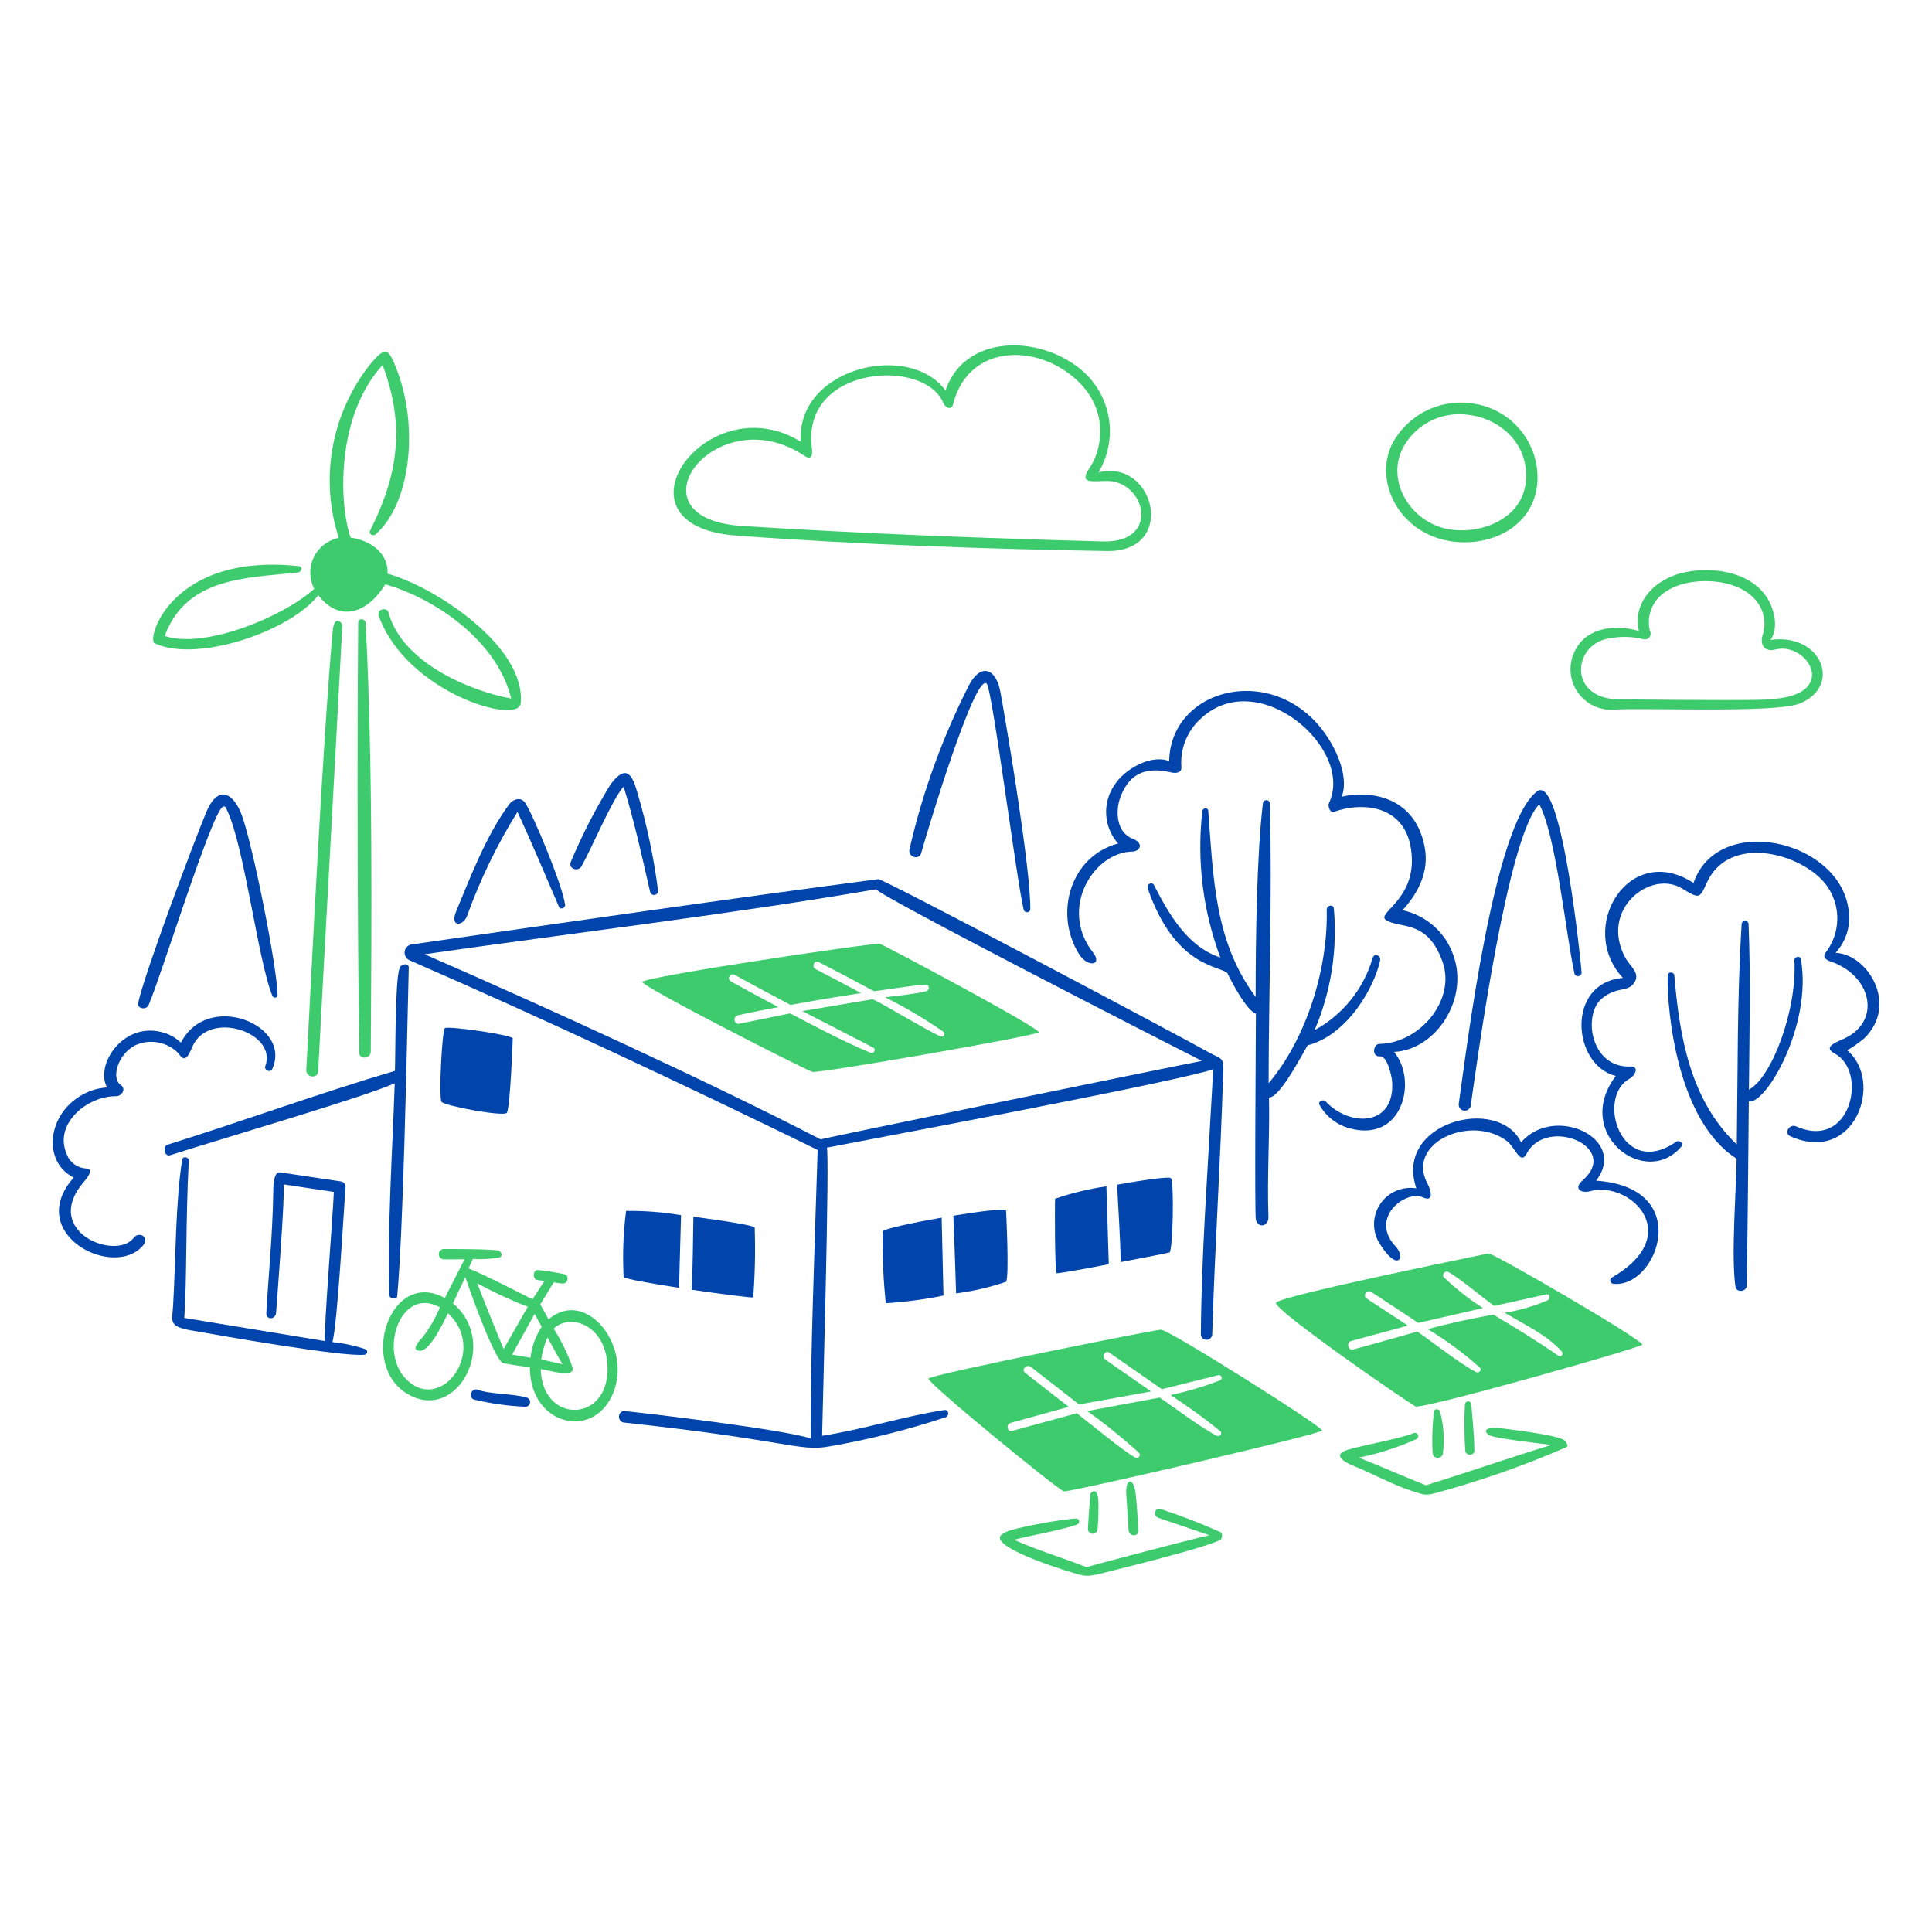 <?xml version="1.0" encoding="UTF-8"?>
<svg xmlns="http://www.w3.org/2000/svg" width="207" height="206" viewBox="0 0 207 206" fill="none">
  <g id="Eco Friendly 1">
    <path id="Vector" d="M47.659 139.052L49.774 134.907H47.637C47.49 134.924 47.342 134.882 47.226 134.791C47.11 134.699 47.035 134.566 47.018 134.419C47.001 134.273 47.043 134.125 47.135 134.01C47.227 133.894 47.361 133.82 47.508 133.803C48.363 133.803 52.672 133.803 53.416 133.974C53.732 134.056 53.915 134.603 53.505 134.708C52.569 134.875 51.616 134.929 50.668 134.869C50.512 135.256 50.359 135.494 50.202 135.88C51.739 136.466 56.309 138.821 57.052 139.196L58.329 137.228C58.063 137.184 57.773 137.167 57.523 137.102C57.008 136.958 57.13 135.996 57.657 136.057C58.613 136.149 59.562 136.302 60.499 136.515C60.987 136.618 60.911 137.555 60.232 137.505C59.928 137.477 59.627 137.433 59.328 137.373C58.845 138.163 58.363 138.948 57.886 139.737L58.774 141.34C62.659 138.025 67.406 143.778 65.891 148.685C64.103 154.45 56.759 152.935 56.775 146.475C55.82 146.342 54.865 146.221 53.928 146.033C52.991 145.845 50.108 137.598 49.858 136.814L48.526 139.622C53.566 143.806 49.021 152.476 43.691 149.349C38.361 146.221 41.78 135.847 47.659 139.052ZM58.656 143.281C58.33 144.032 58.105 144.824 57.99 145.634L60.261 146.147C59.716 145.197 59.181 144.241 58.656 143.281ZM65.074 146.087C64.746 141.844 61.021 140.678 59.322 142.34C60.16 143.647 60.84 145.048 61.349 146.513C61.632 147.697 58.662 146.761 57.934 146.658C58.057 152.709 65.566 152.466 65.074 146.087ZM56.841 145.453C56.967 144.267 57.378 143.129 58.04 142.136C57.785 141.678 57.525 141.219 57.28 140.76L54.864 145.115C55.526 145.231 56.179 145.326 56.841 145.453ZM53.957 144.524L56.55 139.992C54.689 139.275 52.879 138.435 51.131 137.477C52.034 139.843 52.999 142.17 53.957 144.524ZM43.553 147.785C47.328 151.498 52.29 144.606 47.993 140.682C47.638 141.435 46.111 144.74 44.991 144.706C43.87 144.672 45.101 143.468 45.3 143.237C46.046 142.26 46.661 141.191 47.131 140.057C42.946 137.715 40.499 144.777 43.554 147.785H43.553Z" fill="#3ECB6E"></path>
    <path id="Vector_2" d="M32.05 60.653C32.471 60.699 32.3 61.283 31.947 61.321C26.523 61.93 19.989 61.775 17.647 68.125C21.944 69.579 30.459 66.014 33.668 63.074C33.398 62.553 33.253 61.977 33.245 61.391C33.237 60.805 33.365 60.225 33.62 59.697C33.875 59.169 34.25 58.706 34.715 58.347C35.179 57.987 35.722 57.74 36.299 57.624C35.307 54.561 35.069 51.305 35.605 48.131C36.141 44.957 37.436 41.958 39.38 39.386C41.362 36.888 41.601 37.253 42.55 39.694C44.859 45.773 44.01 53.892 40.263 57.231C39.991 57.474 39.469 57.231 39.645 56.865C41.921 52.283 43.887 46.702 40.994 39.102C35.887 44.701 36.375 54.168 37.563 57.59C39.617 57.86 41.627 59.209 41.527 61.458C46.523 62.818 56.36 69.228 55.789 75.347C55.566 77.712 43.53 74.202 40.572 65.952C40.328 65.282 41.455 64.957 41.638 65.644C43.014 70.8 49.965 73.933 54.767 74.835C53.357 68.871 46.901 64.201 41.283 62.593C39.579 65.422 36.536 66.915 34.105 63.759C31.101 67.627 21.114 71.04 16.574 68.915C15.652 68.504 18.343 59.162 32.05 60.653Z" fill="#3ECB6E"></path>
    <path id="Vector_3" d="M154.276 151.172C154.673 152.627 154.784 154.145 154.604 155.643C154.599 155.789 154.537 155.928 154.43 156.029C154.322 156.129 154.179 156.183 154.032 156.179C153.885 156.175 153.745 156.112 153.644 156.006C153.543 155.899 153.489 155.757 153.493 155.61C153.411 154.123 153.465 152.632 153.655 151.155C153.76 150.852 154.172 150.958 154.276 151.172Z" fill="#3ECB6E"></path>
    <path id="Vector_4" d="M151.653 150.663C150.916 150.297 136.398 140.295 136.717 139.565C137.035 138.835 159.07 134.381 159.482 134.276C159.894 134.172 176.314 143.699 175.947 144.064C175.58 144.429 152.387 151.026 151.653 150.663ZM158.126 146.981C158.425 147.143 158.82 146.805 158.559 146.512C156.831 144.966 154.962 143.586 152.975 142.389C155.344 141.737 157.565 141.284 159.991 140.83C162.428 142.278 164.643 143.633 166.995 145.252C167.29 145.451 167.551 144.992 167.323 144.771C165.686 142.958 163.265 141.881 161.217 140.631C162.808 140.383 164.36 139.932 165.836 139.289C166.145 139.145 166.063 138.581 165.686 138.664L160.096 139.902C158.757 138.94 156.476 137.006 155.188 136.266C154.866 136.078 154.445 136.52 154.683 136.819C155.975 138.054 157.382 139.164 158.885 140.134L151.957 141.721C150.285 140.606 148.607 139.501 146.922 138.405C146.456 138.107 145.962 138.803 146.428 139.106L150.848 142.008C148.81 142.56 146.761 143.113 144.741 143.666C144.235 143.81 144.432 144.71 144.957 144.573C147.267 143.964 149.559 143.29 151.859 142.649C153.729 143.942 156.277 145.981 158.126 146.981Z" fill="#3ECB6E"></path>
    <path id="Vector_5" d="M157.635 150.403C157.763 152.062 157.963 153.748 157.969 155.421C157.969 155.974 157.042 155.974 156.997 155.421C156.876 153.749 156.863 152.07 156.958 150.396C156.974 150.318 157.016 150.247 157.079 150.196C157.141 150.146 157.219 150.118 157.3 150.119C157.38 150.12 157.458 150.149 157.519 150.201C157.58 150.253 157.621 150.324 157.635 150.403Z" fill="#3ECB6E"></path>
    <path id="Vector_6" d="M94.273 101.111C94.796 101.279 111.588 110.214 111.293 110.59C110.998 110.966 87.756 115.011 87.051 114.828C86.345 114.646 68.818 105.72 68.818 105.195C68.818 104.67 93.746 100.942 94.273 101.111ZM78.285 105.123C79.981 106.06 81.683 106.981 83.393 107.887C81.943 108.169 80.494 108.439 79.046 108.766C78.49 108.888 78.641 109.791 79.218 109.667C81.028 109.298 82.841 108.929 84.658 108.561C87.489 110.031 90.348 111.572 93.296 112.789C93.624 112.921 93.889 112.402 93.579 112.236C91.041 110.92 88.5 109.623 85.957 108.312L93.49 107.047C93.884 107.113 99.486 110.496 100.756 111.015C100.822 111.048 100.898 111.056 100.97 111.037C101.041 111.017 101.103 110.971 101.142 110.908C101.181 110.845 101.195 110.77 101.18 110.698C101.166 110.625 101.125 110.561 101.065 110.517C99.082 109.147 97.005 107.919 94.847 106.842C96.102 106.659 98.151 106.483 99.239 106.19C99.617 106.088 99.633 105.483 99.2 105.478C98.184 105.478 93.848 106.213 93.615 106.173C91.665 105.113 89.704 104.078 87.731 103.068C87.254 102.819 86.915 103.581 87.393 103.825C89.024 104.661 90.647 105.516 92.261 106.388C89.73 106.775 87.226 107.189 84.706 107.654C82.713 106.609 80.731 105.544 78.76 104.459C78.294 104.152 77.817 104.841 78.288 105.1L78.285 105.123Z" fill="#3ECB6E"></path>
    <path id="Vector_7" d="M116.563 163.762C116.627 162.515 116.718 161.269 116.835 160.025C116.835 159.943 117.623 159.048 117.69 160.954C117.708 161.913 117.677 162.871 117.596 163.826C117.587 163.962 117.525 164.09 117.422 164.18C117.319 164.27 117.185 164.316 117.048 164.308C116.911 164.299 116.783 164.237 116.692 164.135C116.601 164.033 116.555 163.899 116.563 163.762Z" fill="#3ECB6E"></path>
    <path id="Vector_8" d="M141.656 153.248C141.553 153.636 114.57 159.88 113.993 159.769C113.416 159.659 99.27 148.087 99.476 147.678C99.682 147.268 123.547 142.477 124.385 142.447C125.224 142.418 141.761 152.862 141.656 153.248ZM118.445 145.659L123.336 149.063L115.611 150.456L110.46 146.438C110.016 146.089 109.378 146.703 109.822 147.053L114.502 150.711L108.301 152.425C107.746 152.574 107.906 153.436 108.451 153.287L115.374 151.397C116.61 152.359 120.627 155.658 121.641 156.149C121.71 156.183 121.788 156.192 121.863 156.175C121.937 156.158 122.004 156.116 122.051 156.055C122.098 155.995 122.122 155.92 122.121 155.844C122.119 155.768 122.09 155.695 122.041 155.637C120.275 154.043 118.422 152.548 116.489 151.16L124.261 149.718C125.893 150.856 128.73 152.962 130.368 153.813C130.677 153.973 131.017 153.564 130.745 153.321C129.042 151.934 127.263 150.643 125.416 149.453C127.24 149.057 129.031 148.523 130.773 147.855C130.824 147.816 130.861 147.763 130.881 147.702C130.9 147.642 130.9 147.576 130.88 147.516C130.861 147.455 130.823 147.402 130.772 147.364C130.72 147.325 130.658 147.304 130.594 147.302C128.557 147.801 126.526 148.314 124.488 148.822L118.865 144.91C118.418 144.594 117.99 145.324 118.445 145.661V145.659Z" fill="#3ECB6E"></path>
    <path id="Vector_9" d="M120.925 163.954C120.838 162.672 120.748 161.39 120.67 160.085C120.567 158.388 121.431 158.201 121.658 159.898C121.83 161.168 121.875 162.661 121.967 163.949C122.014 164.668 120.97 164.617 120.925 163.954Z" fill="#3ECB6E"></path>
    <path id="Vector_10" d="M143.881 155.522C144.641 155.057 150.071 154.146 151.437 153.537C151.521 153.495 151.619 153.488 151.71 153.517C151.8 153.547 151.874 153.611 151.917 153.695C151.96 153.779 151.967 153.877 151.938 153.967C151.908 154.056 151.844 154.131 151.759 154.173C149.783 155.057 147.714 155.721 145.591 156.151C147.989 157.107 150.337 158.146 152.775 159.114C157.276 157.727 161.756 156.146 166.225 154.792C165.298 154.658 159.864 154.095 159.447 153.686C158.375 152.626 161.291 153.063 161.523 153.094C162.423 153.228 167.363 153.786 167.73 154.405C167.869 154.643 168.107 154.891 167.813 155.041C163.381 156.969 158.815 158.578 154.151 159.855C152.741 160.265 152.709 160.186 151.181 159.694C149.271 159.078 146.796 157.745 145.263 157.141C144.847 156.97 142.815 156.173 143.881 155.522Z" fill="#3ECB6E"></path>
    <path id="Vector_11" d="M107.599 164.226C108.199 163.702 114.261 162.668 115.337 162.679C115.408 162.687 115.473 162.717 115.525 162.765C115.576 162.813 115.611 162.877 115.624 162.946C115.636 163.015 115.626 163.086 115.594 163.149C115.563 163.212 115.512 163.263 115.449 163.295C114.078 163.847 110.504 164.471 108.643 164.952C111.334 166.151 113.799 166.853 116.414 167.892C116.487 167.832 127.456 164.935 129.571 164.466C127.75 163.85 125.924 163.228 124.112 162.603C123.445 162.377 123.784 161.454 124.328 161.648C126.516 162.367 128.665 163.197 130.767 164.135C131.029 164.273 130.973 164.859 130.707 164.991C128.941 165.847 120.825 167.862 117.655 168.644C116.195 169.004 115.84 168.732 114.274 168.285C113.534 168.051 105.084 165.387 107.599 164.226Z" fill="#3ECB6E"></path>
    <path id="Vector_12" d="M173.164 76.009C172.344 76.108 171.513 75.974 170.767 75.622C170.021 75.27 169.391 74.715 168.948 74.021C168.505 73.328 168.269 72.523 168.267 71.701C168.264 70.88 168.495 70.074 168.933 69.377C170.232 67.166 173.241 66.884 175.595 67.598C174.867 64.464 177.388 61.899 180.68 61.27C183.7 60.689 187.713 61.314 189.412 64.166C190.117 65.354 190.578 67.316 189.695 68.554C195.257 67.779 197.421 73.627 192.726 75.401C190.106 76.385 176.738 75.83 173.164 76.009ZM189.395 74.907C197.311 74.653 193.709 68.706 190.261 69.574C189.025 69.889 188.596 69.061 188.819 68.148C189.059 67.482 189.113 66.764 188.975 66.07C188.837 65.376 188.512 64.733 188.036 64.208C186.021 61.859 180.92 61.665 178.444 63.401C177.763 63.838 177.236 64.476 176.937 65.227C176.638 65.977 176.583 66.801 176.778 67.585C176.837 67.692 176.863 67.814 176.851 67.936C176.84 68.057 176.793 68.173 176.716 68.267C176.638 68.362 176.534 68.432 176.417 68.468C176.3 68.504 176.175 68.504 176.057 68.469C174.655 68.132 173.191 68.153 171.799 68.529C168.468 69.596 168.224 74.869 173.464 74.918C182.231 75.01 189.395 75.03 189.395 74.907Z" fill="#3ECB6E"></path>
    <path id="Vector_13" d="M155.226 57.948C149.958 57.025 147.204 51.676 149.12 47.63C149.908 46.097 151.157 44.847 152.693 44.055C154.229 43.262 155.975 42.967 157.688 43.209C159.694 43.46 161.532 44.453 162.836 45.991C164.14 47.529 164.815 49.499 164.727 51.51C164.479 56.435 159.628 58.721 155.226 57.948ZM157.446 44.458C156.165 44.249 154.85 44.408 153.657 44.917C152.463 45.425 151.44 46.262 150.707 47.329C148.081 51.098 151.035 56.089 155.398 56.724C158.895 57.227 163.169 55.493 163.492 51.494C163.814 47.609 160.838 44.93 157.469 44.452L157.446 44.458Z" fill="#3ECB6E"></path>
    <path id="Vector_14" d="M118.592 59.03C106.091 58.825 91.818 58.34 78.889 57.373C64.8 56.347 75.724 41.102 85.806 47.323C85.251 39.469 97.359 36.48 101.305 41.829C103.237 36.093 110.598 35.839 115.183 39.105C116.99 40.346 118.254 42.225 118.72 44.36C119.186 46.495 118.819 48.726 117.693 50.602C123.749 49.099 126.166 59.153 118.592 59.03ZM118.42 51.525C116.515 51.611 115.688 51.668 116.81 50.016C118.065 48.17 119.259 43.042 113.901 39.586C109.76 36.912 103.593 37.376 102.099 43.361C101.949 43.964 101.283 43.688 101.061 43.151C99.057 38.311 85.862 39.152 86.982 47.949C87.154 49.302 86.578 49.087 86.194 48.833C76.707 42.483 66.887 55.515 79.488 56.343C92.379 57.164 105.302 57.659 118.176 58.002C124.476 58.179 122.695 51.333 118.42 51.525Z" fill="#3ECB6E"></path>
    <path id="Vector_15" d="M39.172 66.704C39.963 81.627 39.811 98.819 39.727 112.647C39.727 113.438 38.491 113.553 38.484 112.749C38.312 98.613 38.251 81.634 38.381 66.657C38.373 66.191 39.149 66.26 39.172 66.704Z" fill="#3ECB6E"></path>
    <path id="Vector_16" d="M36.679 66.99C35.841 82.969 34.871 99.807 34.088 114.779C34.044 115.6 32.771 115.438 32.817 114.619C33.41 103.483 34.543 80.084 35.636 67.676C35.803 65.741 36.694 66.73 36.679 66.99Z" fill="#3ECB6E"></path>
    <path id="Vector_17" d="M51.145 148.868C52.517 149.38 55.031 149.293 56.418 149.714C56.535 149.744 56.638 149.815 56.706 149.913C56.776 150.012 56.807 150.132 56.794 150.252C56.782 150.372 56.727 150.483 56.639 150.566C56.551 150.648 56.436 150.697 56.315 150.702C54.443 150.626 52.584 150.365 50.764 149.924C50.14 149.68 50.539 148.643 51.145 148.868Z" fill="#0145AC"></path>
    <path id="Vector_18" d="M44.228 101.16C59.599 98.95 78.801 96.186 94.107 94.18C94.611 94.113 126.77 111.18 129.446 112.7C130.992 113.578 131.112 113.131 131.05 115.043C130.778 124.311 130.157 133.679 129.879 143.002C129.858 143.152 129.782 143.29 129.665 143.387C129.548 143.484 129.398 143.534 129.246 143.527C129.093 143.52 128.949 143.457 128.841 143.349C128.734 143.242 128.67 143.098 128.664 142.947C128.719 134.485 129.379 125.754 129.99 114.551C125.893 115.922 94.112 121.879 88.588 122.946C88.91 123.725 88.133 151.131 88.084 153.814C92.524 153.128 96.821 151.724 101.19 151.05C101.65 150.978 101.745 151.675 101.329 151.823C97.237 153.18 93.049 154.229 88.799 154.963C85.582 155.53 84.531 154.297 66.872 152.399C66.083 152.31 66.161 151.083 66.96 151.168C69.735 151.445 83.769 153.117 86.862 154.092C86.784 146.593 87.311 132.644 87.606 123.193C73.173 116.14 58.633 109.304 43.929 102.894C43.734 102.82 43.571 102.681 43.467 102.5C43.363 102.32 43.326 102.109 43.361 101.904C43.396 101.699 43.502 101.513 43.66 101.377C43.819 101.241 44.019 101.164 44.228 101.16ZM87.922 122.062C87.994 121.974 125.006 114.38 128.775 113.653C123.879 111.177 94.356 96.05 93.868 95.266C78.652 97.891 60.916 100.013 45.499 102.224C58.633 107.964 75.487 115.645 87.922 122.057V122.062Z" fill="#0145AC"></path>
    <path id="Vector_19" d="M17.944 122.632C26.133 120.068 34.238 117.105 42.314 114.718C42.387 112.769 42.314 105.113 42.814 103.697C42.964 103.262 43.808 103.106 43.797 103.665C43.541 114.215 43.209 131.685 42.561 138.857C42.528 139.245 41.751 139.173 41.737 138.797C41.491 131.292 42.036 123.577 42.292 116.05C39.049 117.519 23.272 122.129 18.22 123.76C17.617 123.947 17.4 122.799 17.944 122.632Z" fill="#0145AC"></path>
    <path id="Vector_20" d="M19.516 124.239C19.584 123.803 20.243 123.952 20.226 124.327C19.877 130.905 20.032 137.26 19.744 141.189L34.82 143.666C34.671 142.56 35.675 130.142 35.77 127.693C33.978 127.428 32.189 127.14 30.397 126.881C30.513 128.539 29.703 139.039 29.58 140.642C29.519 141.4 28.47 141.428 28.537 140.642C28.781 136.37 29.186 132.601 29.275 127.838C29.275 127.241 29.275 125.489 30.013 125.593C32.206 125.914 34.394 126.246 36.581 126.572C36.711 126.61 36.825 126.69 36.905 126.798C36.985 126.907 37.027 127.039 37.025 127.174C36.869 128.987 36.153 142.097 35.609 143.781C36.822 143.892 38.017 144.149 39.167 144.544C39.226 144.572 39.274 144.618 39.306 144.674C39.337 144.731 39.349 144.796 39.342 144.86C39.334 144.924 39.306 144.984 39.262 145.031C39.218 145.079 39.16 145.111 39.096 145.124C36.875 145.412 23.685 143.09 20.499 142.527C17.994 142.09 18.45 141.533 18.541 139.935C18.838 135.044 18.785 128.912 19.516 124.239Z" fill="#0145AC"></path>
    <path id="Vector_21" d="M125.458 126.213C125.821 126.686 125.664 134.067 125.298 134.178C125.131 134.227 122.722 134.703 120.09 135.203C120.002 132.439 119.841 129.677 119.686 126.913C122.533 126.396 125.307 126.015 125.458 126.213Z" fill="#0145AC"></path>
    <path id="Vector_22" d="M80.704 138.987C80.654 139.059 77.429 138.654 74.102 138.166C74.248 135.596 74.236 132.927 74.292 130.346C77.588 130.776 80.782 131.285 80.859 131.501C80.944 133.998 80.892 136.496 80.704 138.987Z" fill="#0145AC"></path>
    <path id="Vector_23" d="M118.541 127.086C118.622 129.863 118.708 132.645 118.797 135.431C115.988 135.983 113.312 136.448 113.212 136.398C113.006 136.295 113.006 128.86 113.051 128.412C114.836 127.803 116.674 127.359 118.541 127.086Z" fill="#0145AC"></path>
    <path id="Vector_24" d="M107.791 129.67C107.791 129.67 108.156 136.795 107.791 137.314C106.054 137.91 104.261 138.326 102.439 138.558C102.361 135.794 102.25 133.031 102.145 130.236C105.031 129.757 107.674 129.436 107.791 129.67Z" fill="#0145AC"></path>
    <path id="Vector_25" d="M54.938 111.236C54.938 111.236 54.672 118.779 54.3 119.216C53.928 119.653 47.638 118.465 47.311 118.045C46.983 117.624 47.365 110.402 47.66 110.142C47.954 109.883 54.672 110.822 54.938 111.236Z" fill="#0145AC"></path>
    <path id="Vector_26" d="M72.969 130.182L72.752 137.964C69.699 137.494 66.913 137.003 66.818 136.792C66.692 134.433 66.78 132.067 67.08 129.724C69.053 129.698 71.024 129.851 72.969 130.182Z" fill="#0145AC"></path>
    <path id="Vector_27" d="M94.586 131.917C94.636 131.663 97.716 130.999 100.891 130.441C100.96 133.227 101.025 136.01 101.086 138.791C99.047 139.208 96.982 139.482 94.905 139.612C94.635 137.056 94.529 134.486 94.586 131.917Z" fill="#0145AC"></path>
    <path id="Vector_28" d="M178.679 104.477C178.689 104.067 179.35 104.097 179.39 104.477C179.945 111.015 181.083 117.851 186.085 122.599C186.197 114.723 186.113 106.821 186.608 98.956C186.621 98.866 186.668 98.784 186.738 98.726C186.808 98.668 186.898 98.638 186.989 98.641C187.081 98.644 187.168 98.681 187.233 98.744C187.299 98.808 187.339 98.893 187.346 98.984C187.585 104.892 187.435 110.811 187.385 116.725C189.821 115.465 192.575 108.159 192.254 102.864C192.254 102.477 192.886 102.345 192.958 102.753C194.185 109.9 189.147 118.405 187.374 117.985C187.307 124.556 187.263 131.156 187.146 137.721C187.146 138.4 186.036 138.516 185.941 137.836C185.464 134.521 186.019 127.762 186.064 124.12C179.761 120.173 178.584 108.421 178.679 104.477Z" fill="#0145AC"></path>
    <path id="Vector_29" d="M173.114 115.265C168.423 114.088 167.758 105.261 173.886 104.764C168.89 99.425 174.513 90.08 181.447 94.589C184.022 87.051 196.991 89.924 198.046 97.353C198.197 98.192 198.151 99.054 197.913 99.873C197.674 100.691 197.248 101.443 196.669 102.071C200.133 102.219 203.442 107.635 199.745 111.234C199.171 111.709 198.563 112.139 197.923 112.522C201.881 115.837 198.747 124.828 191.817 121.723C191.096 121.402 191.728 120.353 192.444 120.667C198.346 123.292 200.138 114.776 196.602 112.88C195.366 112.217 196.436 111.775 197.474 111.316C201.509 109.548 200.668 104.812 196.508 103.137C196.241 103.035 195.042 102.761 195.614 102.032C196.526 100.845 196.961 99.361 196.833 97.872C196.705 96.382 196.023 94.994 194.921 93.979C191.778 91.061 185.016 89.724 182.852 94.61C182.091 96.334 182.019 96.267 180.187 95.162C176.818 93.151 171.349 97.439 174.141 102.596C174.656 103.546 175.807 104.254 175.085 105.298C174.363 106.342 173.281 105.629 171.643 106.956C169.545 108.675 170.4 114.443 174.708 114.251C175.624 114.213 175.263 115.185 174.58 115.566C170.975 117.578 173.703 126.377 179.576 122.325C179.954 122.066 180.436 122.52 180.131 122.845C176.284 127.379 168.479 121.444 173.114 115.265Z" fill="#0145AC"></path>
    <path id="Vector_30" d="M109.683 97.469C108.931 94.43 106.318 73.837 105.719 73.24C104.448 71.991 99.158 89.709 98.708 91.367C98.487 92.196 97.266 91.815 97.442 90.997C98.842 84.887 100.987 78.97 103.829 73.379C105.105 70.99 106.726 71.593 107.187 74.135C108.011 78.706 110.418 93.053 110.39 97.402C110.383 97.486 110.346 97.564 110.286 97.624C110.227 97.683 110.148 97.72 110.064 97.728C109.98 97.736 109.896 97.715 109.827 97.667C109.757 97.62 109.706 97.55 109.683 97.469Z" fill="#0145AC"></path>
    <path id="Vector_31" d="M168.686 104.282C167.759 99.961 166.704 89.428 164.922 86.166C161.559 89.482 158.33 113.138 157.584 118.414C157.573 118.501 157.546 118.584 157.502 118.66C157.458 118.735 157.4 118.801 157.33 118.854C157.26 118.907 157.18 118.944 157.095 118.965C157.01 118.986 156.922 118.99 156.835 118.976C156.749 118.963 156.666 118.931 156.592 118.885C156.518 118.838 156.454 118.778 156.404 118.706C156.354 118.634 156.319 118.553 156.302 118.468C156.284 118.382 156.284 118.294 156.301 118.209C157.156 112.24 160.077 88.05 164.722 84.756C167.31 82.922 169.353 102.763 169.461 104.21C169.454 104.302 169.415 104.389 169.349 104.456C169.284 104.522 169.197 104.563 169.105 104.572C169.012 104.581 168.919 104.556 168.842 104.503C168.766 104.45 168.71 104.372 168.686 104.282Z" fill="#0145AC"></path>
    <path id="Vector_32" d="M122.971 95.171C122.816 94.723 123.426 94.392 123.654 94.839C125.241 97.94 127.228 101.422 130.753 102.576C128.878 97.571 128.216 92.195 128.822 86.886C128.855 86.538 129.427 86.476 129.454 86.853C130.009 93.983 130.098 100.854 134.533 106.793C134.533 100.885 134.636 91.789 135.305 86.09C135.305 85.991 135.345 85.895 135.416 85.825C135.487 85.754 135.582 85.715 135.682 85.715C135.782 85.715 135.878 85.754 135.949 85.825C136.02 85.895 136.059 85.991 136.059 86.09C136.315 95.906 135.938 106.18 135.921 116.051C139.99 111.231 142.3 103.759 142.149 97.443C142.149 96.962 142.871 96.827 142.911 97.332C143.312 101.776 142.604 106.25 140.85 110.356C142.349 109.54 143.671 108.436 144.738 107.108C145.805 105.779 146.597 104.254 147.068 102.619C147.219 102.093 147.979 102.343 147.873 102.862C147.319 105.631 144.42 110.881 140.102 111.981C139.546 112.904 137.126 117.613 135.966 117.574C136.049 121.957 135.749 125.983 135.905 130.373C135.938 131.347 134.855 131.639 134.561 130.699C134.4 130.18 134.561 110.759 134.561 108.593C133.54 108.228 131.991 105.244 131.497 104.238C130.626 103.433 125.878 103.599 122.971 95.171Z" fill="#0145AC"></path>
    <path id="Vector_33" d="M151.755 127.302C149.312 120.226 160.549 117.304 162.974 122.379C166.511 118.256 174.504 121.969 171.009 126.482C181.619 127.206 177.548 138.022 172.88 137.535C172.564 137.535 172.375 137.049 172.674 136.877C180.679 132.251 174.6 126.437 170.371 127.61C169.427 127.869 168.528 127.36 169.576 126.437C173.673 122.848 165.691 119.556 163.565 123.591C162.882 124.89 162.348 122.855 161.344 122.155C157.458 119.386 150.618 122.481 152.944 126.796C153.339 127.532 153.655 128.819 152.451 128.272C150.613 127.437 146.649 130.482 149.536 133.534C150.646 134.705 149.77 136.341 147.843 133.262C147.433 132.629 147.216 131.892 147.218 131.138C147.22 130.385 147.442 129.649 147.855 129.018C148.269 128.387 148.858 127.89 149.55 127.585C150.242 127.281 151.008 127.182 151.755 127.302Z" fill="#0145AC"></path>
    <path id="Vector_34" d="M142.041 118.007C144.691 120.793 149.474 120.647 149.157 115.873C149.119 115.32 148.663 113.11 147.853 113.164C146.926 113.237 147.125 111.838 147.792 111.831C152.066 111.77 156.013 107.177 154.564 103.055C152.932 98.423 149.99 99.54 148.496 98.556C147.453 97.859 151.4 96.483 151.273 92.007C151.111 86.309 146.21 85.8 142.945 86.966C142.479 87.132 142.241 86.325 142.39 86.033C145.166 80.199 134.716 71.14 128.573 77.061C127.879 77.709 127.34 78.503 126.994 79.386C126.648 80.269 126.505 81.217 126.575 82.162C126.636 82.777 126.02 82.864 125.536 82.758C123.194 82.206 121.096 82.488 120.018 85.462C119.463 87.026 119.691 89.208 121.317 89.832C122.649 90.345 122.116 91.215 121.317 91.225C117.187 91.292 113.412 97.304 117.104 102.035C118.175 103.411 116.549 103.693 115.616 102.218C112.901 97.896 114.667 91.716 119.796 90.364C119.041 89.514 118.593 88.438 118.52 87.307C118.448 86.175 118.756 85.051 119.396 84.113C120.441 82.422 123.327 80.758 125.268 81.537C125.418 73.209 137.813 70.577 142.838 79.99C143.61 81.432 144.403 83.676 143.759 85.351C146.196 84.743 151.531 84.914 152.642 90.734C153.157 93.392 151.92 95.708 150.272 97.51C151.527 97.781 152.689 98.372 153.646 99.224C154.603 100.077 155.322 101.161 155.732 102.373C157.398 107.076 153.823 112.475 149.36 112.691C151.885 115.659 150.359 122.434 144.621 120.881C143.947 120.701 143.316 120.391 142.763 119.967C142.211 119.543 141.748 119.014 141.402 118.411C141.13 118.007 141.743 117.694 142.041 118.007Z" fill="#0145AC"></path>
    <path id="Vector_35" d="M29.198 106.714C27.645 103.012 26.19 90.583 24.286 86.708C24.168 86.47 24.109 86.283 23.842 86.46C22.615 87.271 17.324 104.388 15.92 107.676C15.676 108.229 14.643 108.086 14.81 107.417C15.514 104.172 20.744 90.284 22.082 87.046C23.281 84.138 24.936 84.758 25.901 87.31C27.056 90.387 29.726 103.719 29.742 106.655C29.727 106.712 29.695 106.763 29.65 106.801C29.605 106.839 29.549 106.863 29.491 106.87C29.432 106.876 29.372 106.865 29.32 106.837C29.268 106.809 29.226 106.766 29.198 106.714Z" fill="#0145AC"></path>
    <path id="Vector_36" d="M59.888 97.149C58.415 93.741 57.017 90.373 55.446 86.974C53.254 90.491 51.443 94.23 50.042 98.127C49.643 99.232 48.138 99.381 48.882 97.607C50.475 93.788 52.084 89.517 54.56 86.151C54.988 85.598 55.815 85.33 56.277 86.017C57.101 87.256 60.245 94.745 60.539 96.888C60.62 97.243 60.045 97.513 59.888 97.149Z" fill="#0145AC"></path>
    <path id="Vector_37" d="M69.644 95.501C68.766 91.666 67.978 88.057 66.818 84.271C65.647 85.51 63.398 90.87 62.316 92.783C61.932 93.456 60.845 93.058 61.167 92.307C62.37 89.439 63.793 86.668 65.424 84.017C67.09 81.806 67.75 82.984 68.283 84.885C69.302 88.321 70.044 91.832 70.504 95.385C70.519 95.499 70.489 95.614 70.419 95.705C70.349 95.796 70.246 95.856 70.132 95.871C70.018 95.887 69.902 95.856 69.811 95.787C69.719 95.718 69.659 95.615 69.644 95.501Z" fill="#0145AC"></path>
    <path id="Vector_38" d="M8.839 117.267C9.645 116.817 10.542 116.554 11.464 116.498C10.116 113.956 13.38 109.231 17.683 110.673C18.32 110.884 18.902 111.235 19.386 111.699C22.222 106.111 31.36 109.769 29.162 114.538C28.974 114.949 28.269 114.649 28.424 114.218C29.768 110.588 22.362 108.139 20.623 112.108C20.314 112.808 19.869 114.064 19.154 112.876C18.557 112.248 17.775 111.827 16.922 111.672C16.068 111.518 15.187 111.64 14.407 112.019C12.63 112.992 11.87 115.495 12.946 116.241C13.564 116.661 13.013 117.446 12.448 117.435C9.327 117.402 5.786 120.391 7.113 123.541C7.253 123.986 7.524 124.378 7.89 124.669C8.256 124.959 8.7 125.134 9.167 125.172C10.277 125.172 9.116 126.449 8.933 126.67C4.459 131.969 12.458 135.108 14.34 132.594C14.895 131.876 16.078 132.539 15.328 133.423C12.204 137.126 2.555 132.207 7.896 126.142C4.586 124.523 4.964 119.416 8.839 117.267Z" fill="#0145AC"></path>
  </g>
</svg>
